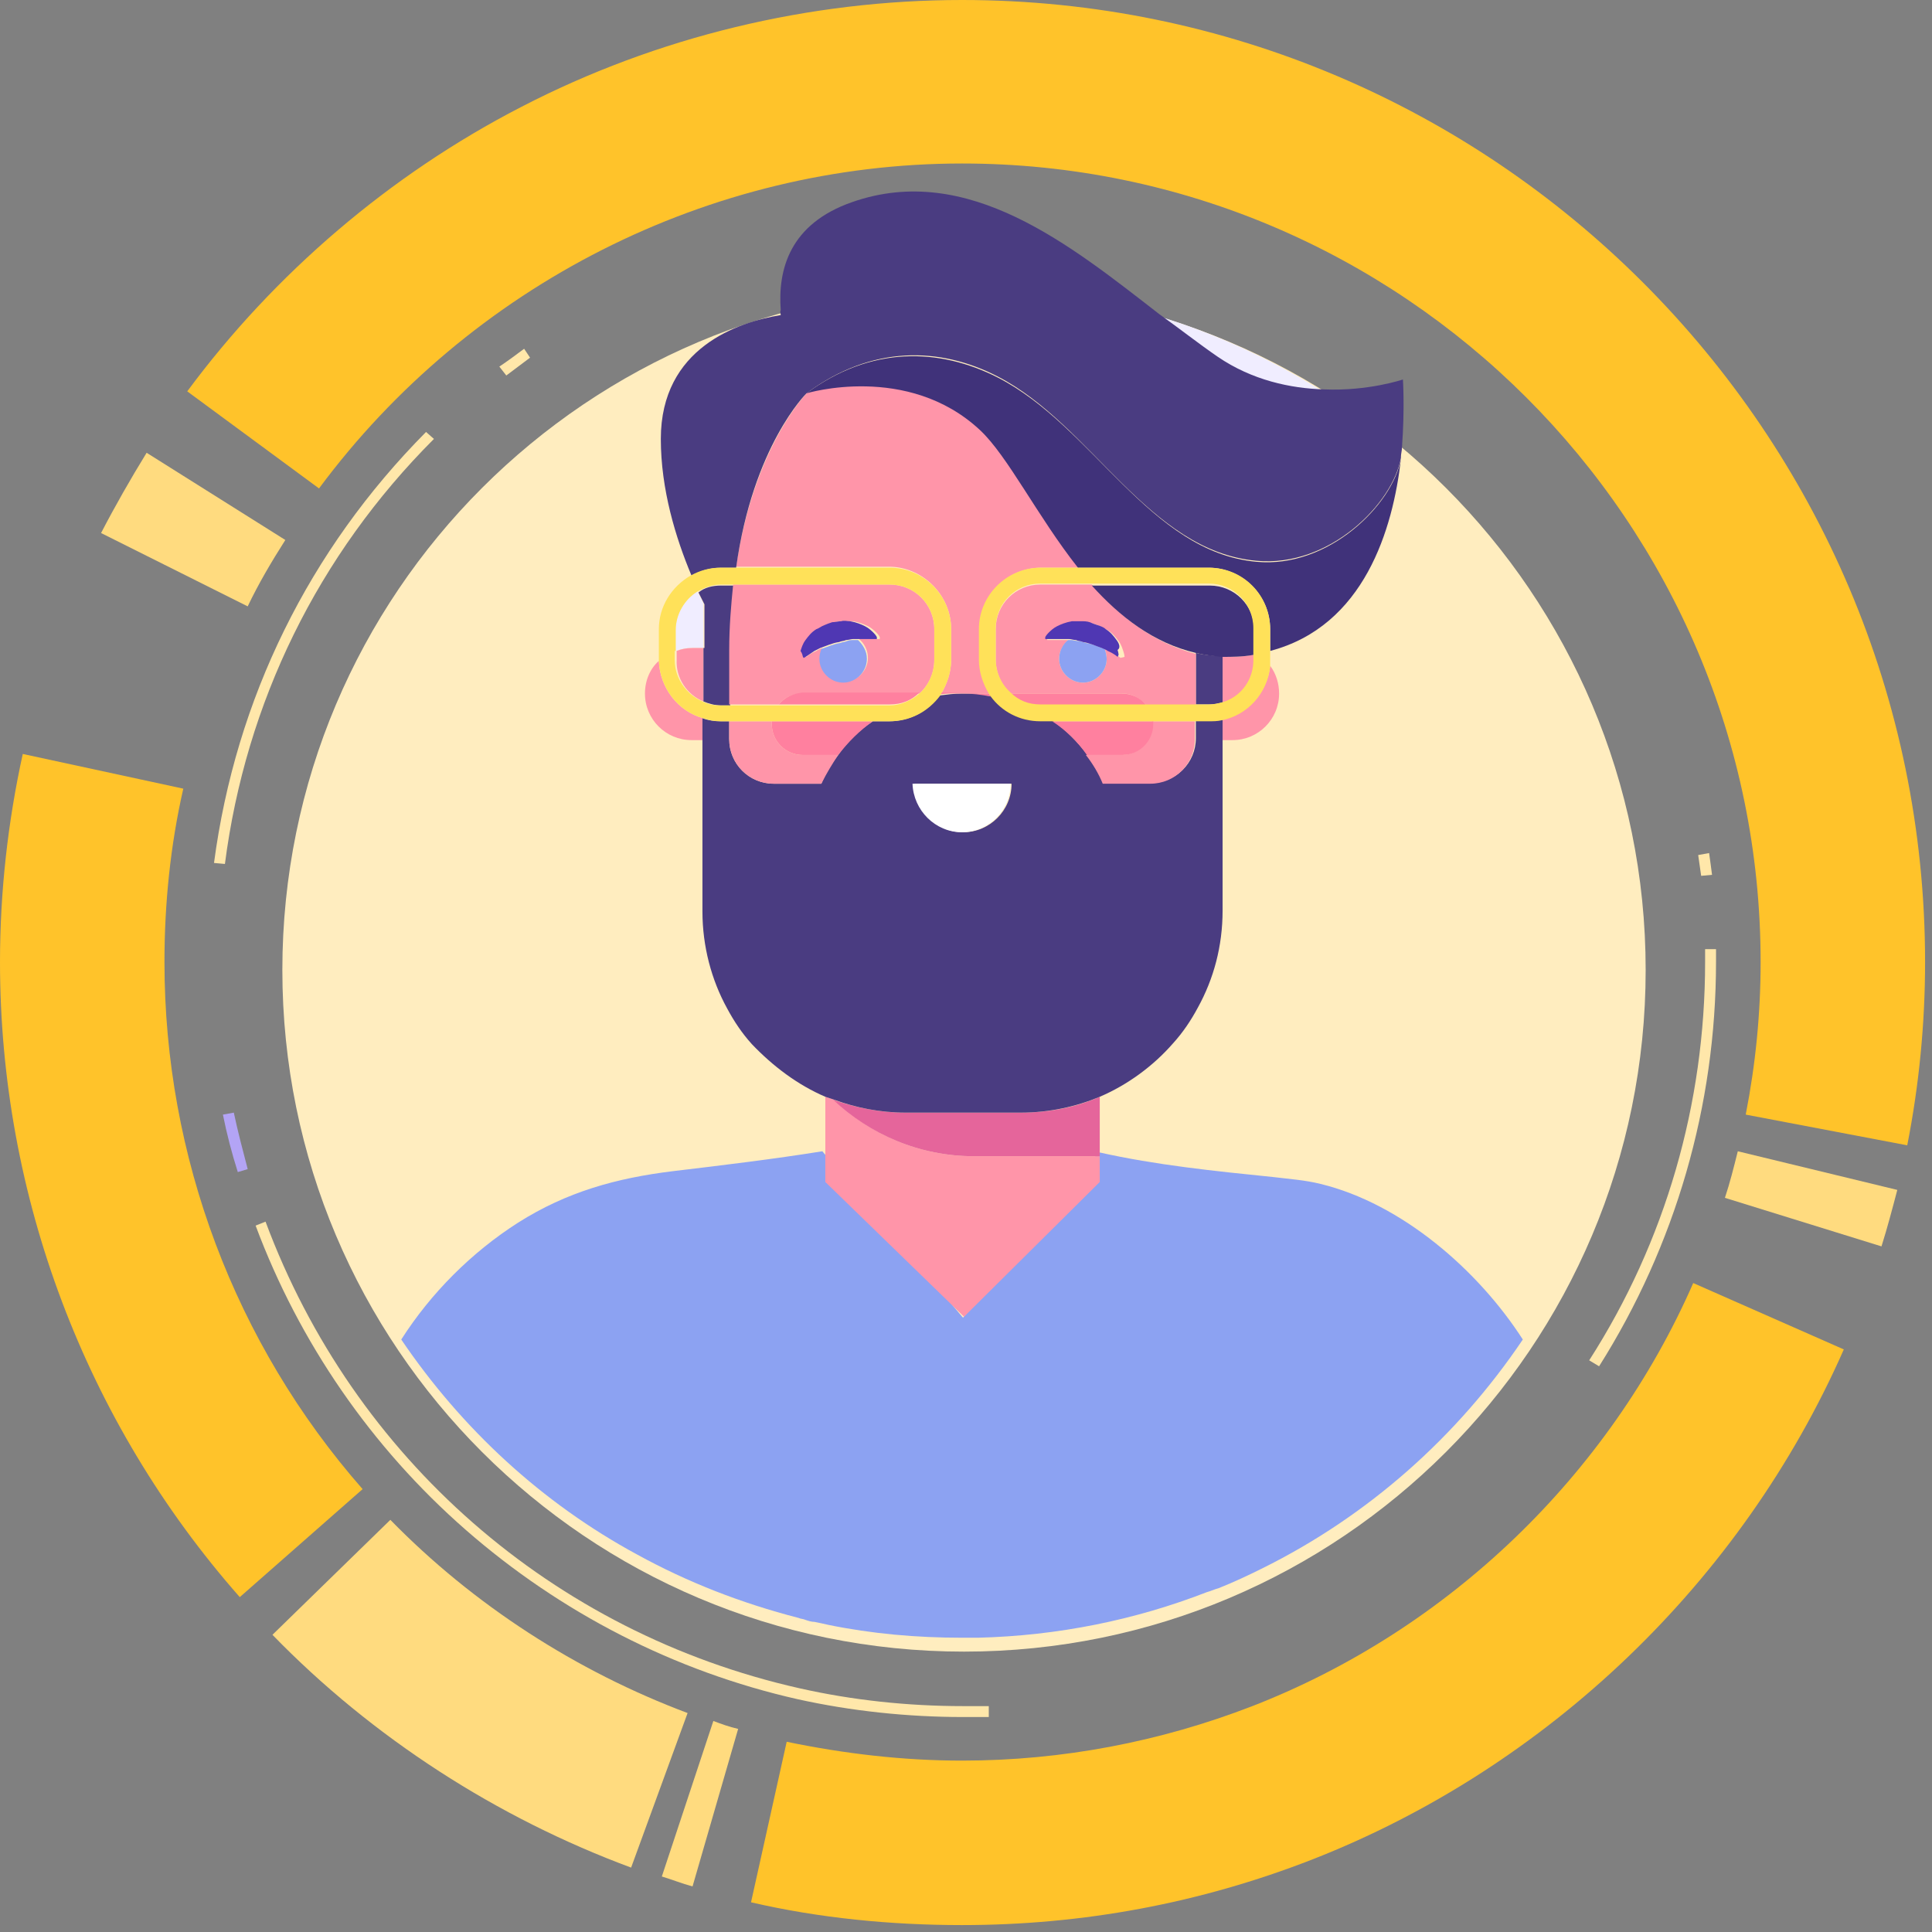 <svg width="48" height="48" viewBox="0 0 48 48" fill="none" xmlns="http://www.w3.org/2000/svg">
  <rect x="0" y="0" width="48" height="48" fill="#808080" stroke="none"/>
  <path d="M23.951 41.034C33.304 41.034 40.886 33.452 40.886 24.099C40.886 14.745 33.304 7.163 23.951 7.163C14.598 7.163 7.015 14.745 7.015 24.099C7.015 33.452 14.598 41.034 23.951 41.034Z" fill="#FFEDBF"/>
  <path d="M19.865 41.945C13.736 40.566 8.788 36.234 6.597 30.351L6.351 30.45C7.434 33.354 9.231 35.963 11.569 38.007C13.932 40.074 16.763 41.526 19.816 42.216C21.145 42.511 22.548 42.659 23.926 42.659C24.148 42.659 24.369 42.659 24.566 42.659V42.388C24.345 42.388 24.148 42.388 23.926 42.388C22.548 42.388 21.169 42.24 19.865 41.945Z" fill="#FFE7AA"/>
  <path d="M5.908 29.12L6.154 29.046C6.031 28.578 5.908 28.111 5.809 27.643L5.538 27.692C5.637 28.185 5.76 28.652 5.908 29.12Z" fill="#B3A4F5"/>
  <path d="M5.317 21.44L5.588 21.465C6.105 17.452 7.901 13.785 10.781 10.905L10.585 10.732C7.68 13.662 5.858 17.354 5.317 21.44Z" fill="#FFE7AA"/>
  <path d="M13.022 8.665C12.825 8.812 12.628 8.96 12.406 9.108L12.579 9.329C12.775 9.181 12.972 9.034 13.169 8.886L13.022 8.665Z" fill="#FFE7AA"/>
  <path d="M42.462 21.194L42.191 21.243C42.215 21.415 42.24 21.588 42.265 21.76L42.535 21.735C42.511 21.538 42.486 21.366 42.462 21.194Z" fill="#FFE7AA"/>
  <path d="M39.729 33.945C41.625 30.942 42.634 27.471 42.634 23.901C42.634 23.803 42.634 23.68 42.634 23.581H42.363C42.363 23.68 42.363 23.779 42.363 23.901C42.363 27.422 41.379 30.843 39.483 33.797L39.729 33.945Z" fill="#FFE7AA"/>
  <path d="M19.988 40.246C19.938 40.222 19.865 40.222 19.815 40.197C19.865 40.222 19.938 40.222 19.988 40.246Z" fill="#F0EDFF"/>
  <path d="M30.228 8.911C31.114 9.502 32.049 9.699 32.862 9.723C31.606 8.936 30.228 8.296 28.776 7.853C29.292 8.222 29.76 8.591 30.228 8.911Z" fill="#F0EDFF"/>
  <path d="M17.477 16.098V14.991C17.427 14.892 17.378 14.794 17.329 14.695C17.009 14.892 16.788 15.237 16.788 15.655V16.172C16.911 16.123 17.058 16.098 17.181 16.098H17.477Z" fill="#F0EDFF"/>
  <path d="M30.277 39.458C30.646 39.311 31.015 39.138 31.36 38.966C33.994 37.661 36.209 35.692 37.834 33.28C36.726 31.557 34.831 29.908 32.812 29.415C32.419 29.317 32.025 29.292 31.631 29.243C30.178 29.095 28.726 28.948 27.299 28.628L23.926 32.738L20.431 28.603C19.2 28.8 17.969 28.948 16.738 29.095C15.311 29.268 14.08 29.612 12.874 30.375C11.717 31.114 10.708 32.123 9.969 33.28C11.471 35.495 13.465 37.342 15.828 38.621C17.083 39.311 18.412 39.828 19.84 40.197C19.889 40.221 19.963 40.221 20.012 40.246C20.086 40.271 20.16 40.295 20.234 40.295C20.357 40.32 20.48 40.345 20.578 40.369C21.662 40.591 22.769 40.689 23.901 40.689C24.049 40.689 24.172 40.689 24.295 40.689C26.289 40.64 28.209 40.246 29.982 39.557C30.08 39.532 30.178 39.483 30.277 39.458Z" fill="#8CA2F2"/>
  <path d="M27.323 28.726C27.225 28.726 27.151 28.726 27.052 28.726H24.197C22.843 28.726 21.613 28.184 20.726 27.323C20.652 27.298 20.579 27.274 20.505 27.249V29.366L23.951 32.714L27.323 29.366V28.726Z" fill="#FF95A9"/>
  <path d="M16.369 16.419C16.148 16.615 16.024 16.911 16.024 17.231C16.024 17.871 16.541 18.388 17.181 18.388H17.477V17.846C16.837 17.674 16.394 17.083 16.369 16.419Z" fill="#FF95A9"/>
  <path d="M17.477 17.428V16.099H17.206C17.058 16.099 16.935 16.123 16.812 16.172V16.394C16.788 16.837 17.058 17.256 17.477 17.428Z" fill="#FF95A9"/>
  <path d="M31.139 16.27C30.868 16.32 30.597 16.32 30.351 16.32V17.477C30.819 17.354 31.163 16.91 31.163 16.394V16.27C31.139 16.27 31.139 16.27 31.139 16.27Z" fill="#FF95A9"/>
  <path d="M30.351 17.871V18.388H30.622C31.262 18.388 31.779 17.871 31.779 17.231C31.779 16.985 31.705 16.738 31.557 16.541C31.483 17.206 30.991 17.748 30.351 17.871Z" fill="#FF95A9"/>
  <path d="M24.197 28.726H27.052C27.151 28.726 27.225 28.726 27.323 28.726V27.249C26.708 27.52 26.043 27.643 25.354 27.643H22.474C21.858 27.643 21.268 27.52 20.701 27.323C21.612 28.184 22.843 28.726 24.197 28.726Z" fill="#E5659B"/>
  <path d="M17.477 16.099V17.428C17.6 17.477 17.748 17.526 17.92 17.526H18.142V16.172C18.142 15.582 18.166 15.04 18.24 14.548H17.92C17.698 14.548 17.502 14.597 17.354 14.72C17.403 14.819 17.452 14.917 17.502 15.015V16.099H17.477Z" fill="#4A3C81"/>
  <path d="M20.505 27.249C20.578 27.274 20.652 27.299 20.726 27.323C21.268 27.52 21.858 27.643 22.498 27.643H25.354C26.068 27.643 26.732 27.496 27.323 27.249C28.012 26.954 28.652 26.486 29.145 25.92C29.391 25.649 29.588 25.354 29.76 25.034C30.154 24.32 30.375 23.508 30.375 22.622V18.388V17.871C30.277 17.896 30.178 17.896 30.055 17.896H29.711V18.339C29.711 18.954 29.218 19.446 28.603 19.446H27.422C27.299 19.2 27.151 18.954 27.003 18.733C26.757 18.413 26.462 18.117 26.142 17.896H25.846C25.329 17.896 24.886 17.649 24.616 17.28C24.394 17.231 24.148 17.231 23.902 17.231C23.705 17.231 23.532 17.256 23.335 17.28C23.065 17.674 22.597 17.92 22.08 17.92H21.686C21.342 18.142 21.046 18.437 20.825 18.757C20.652 18.979 20.505 19.225 20.406 19.471H19.225C18.609 19.471 18.117 18.979 18.117 18.363V17.92H17.895C17.748 17.92 17.6 17.896 17.452 17.846V18.388V22.646C17.452 23.508 17.674 24.345 18.068 25.059C18.24 25.379 18.437 25.674 18.683 25.945C19.2 26.486 19.816 26.954 20.505 27.249ZM25.132 19.471C25.132 20.136 24.591 20.677 23.926 20.677C23.262 20.677 22.72 20.136 22.72 19.471H25.132Z" fill="#4A3C81"/>
  <path d="M29.711 16.222V17.502H30.055C30.154 17.502 30.277 17.477 30.375 17.453V16.296C30.129 16.296 29.908 16.271 29.711 16.222Z" fill="#4A3C81"/>
  <path d="M19.175 17.994C19.175 17.969 19.175 17.945 19.175 17.92H18.117V18.363C18.117 18.978 18.609 19.471 19.224 19.471H20.406C20.529 19.224 20.677 18.978 20.825 18.757H19.938C19.52 18.757 19.175 18.412 19.175 17.994Z" fill="#FF95A9"/>
  <path d="M28.628 17.92C28.628 17.945 28.628 17.969 28.628 17.994C28.628 18.412 28.283 18.757 27.864 18.757H26.978C27.151 18.978 27.298 19.224 27.397 19.471H28.578C29.194 19.471 29.686 18.978 29.686 18.363V17.92H28.628Z" fill="#FF95A9"/>
  <path d="M23.631 15.631V16.394C23.631 16.689 23.532 16.985 23.385 17.231H23.926H24.591C24.443 16.985 24.345 16.714 24.345 16.394V15.631C24.345 14.794 25.034 14.104 25.871 14.104H26.806C25.797 12.825 25.083 11.348 24.369 10.683C22.548 8.985 20.062 9.748 20.062 9.748C20.062 9.748 18.732 11.077 18.289 14.08H22.129C22.942 14.104 23.631 14.794 23.631 15.631Z" fill="#FF95A9"/>
  <path d="M18.117 16.148V17.501H19.348C19.495 17.329 19.692 17.231 19.938 17.231H22.843C23.064 17.034 23.212 16.738 23.212 16.394V15.631C23.212 15.015 22.72 14.523 22.105 14.523H18.215C18.166 15.015 18.117 15.557 18.117 16.148ZM19.963 16.172C19.988 16.098 20.012 16 20.086 15.901C20.16 15.803 20.234 15.704 20.357 15.631C20.406 15.581 20.48 15.557 20.554 15.532C20.628 15.508 20.701 15.483 20.751 15.458C20.825 15.434 20.898 15.434 20.972 15.434C21.046 15.434 21.12 15.434 21.194 15.434C21.341 15.458 21.465 15.508 21.563 15.557C21.662 15.606 21.735 15.68 21.785 15.729C21.834 15.778 21.858 15.828 21.858 15.828V15.877C21.858 15.877 21.834 15.877 21.785 15.877C21.735 15.877 21.662 15.877 21.563 15.877C21.489 15.877 21.415 15.877 21.341 15.877C21.465 15.975 21.563 16.148 21.563 16.345C21.563 16.665 21.292 16.935 20.972 16.935C20.652 16.935 20.381 16.665 20.381 16.345C20.381 16.271 20.406 16.172 20.431 16.098C20.381 16.123 20.308 16.148 20.283 16.172C20.111 16.246 20.037 16.32 20.037 16.32L19.938 16.295C19.938 16.295 19.938 16.246 19.963 16.172Z" fill="#FF95A9"/>
  <path d="M27.126 14.523H25.846C25.231 14.523 24.738 15.015 24.738 15.631V16.394C24.738 16.714 24.886 17.034 25.108 17.231H27.889C28.135 17.231 28.332 17.354 28.48 17.526H29.711V16.246C28.652 15.975 27.815 15.311 27.126 14.523ZM27.84 16.345C27.84 16.345 27.741 16.271 27.594 16.197C27.545 16.172 27.495 16.148 27.446 16.123C27.471 16.197 27.495 16.271 27.495 16.369C27.495 16.689 27.225 16.96 26.905 16.96C26.585 16.96 26.314 16.689 26.314 16.369C26.314 16.172 26.412 16.024 26.535 15.901C26.462 15.901 26.363 15.901 26.314 15.901C26.215 15.901 26.142 15.901 26.092 15.901C26.043 15.901 26.018 15.901 26.018 15.901V15.852C26.018 15.852 26.043 15.803 26.092 15.754C26.142 15.704 26.215 15.631 26.314 15.581C26.412 15.532 26.535 15.483 26.683 15.458C26.757 15.458 26.831 15.434 26.905 15.458C26.979 15.458 27.052 15.483 27.126 15.483C27.2 15.508 27.274 15.532 27.323 15.557C27.397 15.581 27.446 15.631 27.52 15.655C27.643 15.729 27.717 15.828 27.791 15.926C27.865 16.024 27.889 16.123 27.914 16.197C27.939 16.271 27.939 16.32 27.939 16.32L27.84 16.345Z" fill="#FF95A9"/>
  <path d="M19.397 7.828C18.338 8 16.418 8.64 16.418 10.905C16.418 12.16 16.788 13.366 17.181 14.302C17.403 14.179 17.649 14.105 17.92 14.105H18.289C18.707 11.077 20.037 9.772 20.037 9.772C21.661 8.566 23.36 8.616 24.788 9.354C27.126 10.56 28.529 13.686 31.212 13.932C33.034 14.105 34.609 12.505 34.806 11.373C34.806 11.373 34.806 11.373 34.806 11.348C34.806 11.274 34.831 11.2 34.831 11.126C34.904 10.142 34.855 9.428 34.855 9.428C34.855 9.428 33.994 9.723 32.886 9.674C32.074 9.649 31.114 9.452 30.252 8.862C29.785 8.542 29.317 8.172 28.8 7.803C26.609 6.105 24.049 4.012 21.169 5.022C19.618 5.563 19.323 6.696 19.397 7.705C19.372 7.754 19.397 7.779 19.397 7.828Z" fill="#4A3C81"/>
  <path d="M19.348 17.501H22.105C22.4 17.501 22.646 17.403 22.843 17.206H19.938C19.692 17.231 19.495 17.329 19.348 17.501Z" fill="#FF809F"/>
  <path d="M23.901 17.231C24.148 17.231 24.369 17.256 24.615 17.305C24.591 17.28 24.591 17.256 24.566 17.231H23.901Z" fill="#FF809F"/>
  <path d="M19.175 17.994C19.175 18.412 19.52 18.757 19.939 18.757H20.825C21.071 18.437 21.366 18.142 21.686 17.92H19.175C19.175 17.945 19.175 17.969 19.175 17.994Z" fill="#FF809F"/>
  <path d="M27.865 17.231H25.108C25.305 17.403 25.575 17.526 25.846 17.526H28.48C28.332 17.329 28.111 17.231 27.865 17.231Z" fill="#FF809F"/>
  <path d="M23.335 17.255C23.508 17.231 23.705 17.206 23.902 17.206H23.385C23.36 17.231 23.36 17.255 23.335 17.255Z" fill="#FF809F"/>
  <path d="M28.652 17.994C28.652 17.969 28.652 17.945 28.652 17.92H26.141C26.486 18.142 26.781 18.437 27.003 18.757H27.889C28.308 18.757 28.652 18.412 28.652 17.994Z" fill="#FF809F"/>
  <path d="M23.901 20.677C24.566 20.677 25.108 20.135 25.108 19.471H22.671C22.695 20.135 23.237 20.677 23.901 20.677Z" fill="white"/>
  <path d="M17.477 17.846C17.625 17.895 17.748 17.92 17.92 17.92H18.142H19.2H21.711H22.105C22.622 17.92 23.065 17.674 23.36 17.28C23.36 17.255 23.385 17.255 23.385 17.231C23.532 16.985 23.631 16.714 23.631 16.394V15.631C23.631 14.794 22.942 14.104 22.105 14.104H18.265H17.895C17.625 14.104 17.378 14.178 17.157 14.301C16.689 14.572 16.369 15.065 16.369 15.631V16.394V16.418C16.394 17.083 16.837 17.674 17.477 17.846ZM16.788 16.172V15.655C16.788 15.261 17.009 14.892 17.329 14.695C17.502 14.597 17.698 14.523 17.895 14.523H18.215H22.105C22.72 14.523 23.212 15.015 23.212 15.631V16.394C23.212 16.714 23.065 17.034 22.843 17.231C22.646 17.403 22.375 17.526 22.105 17.526H19.348H18.117H17.895C17.748 17.526 17.6 17.501 17.452 17.428C17.058 17.255 16.763 16.861 16.763 16.394V16.172H16.788Z" fill="#FFE159"/>
  <path d="M21.046 15.926C20.997 15.951 20.923 15.951 20.874 15.975C20.701 16 20.554 16.074 20.406 16.123C20.381 16.197 20.357 16.271 20.357 16.369C20.357 16.689 20.628 16.96 20.948 16.96C21.267 16.96 21.538 16.689 21.538 16.369C21.538 16.172 21.44 16.024 21.317 15.901C21.292 15.901 21.268 15.901 21.243 15.901C21.169 15.901 21.095 15.901 21.046 15.926Z" fill="#8CA2F2"/>
  <path d="M20.234 16.172C20.283 16.148 20.332 16.123 20.382 16.098C20.529 16.049 20.677 15.975 20.849 15.951C20.899 15.926 20.973 15.926 21.022 15.902C21.071 15.902 21.145 15.877 21.194 15.877C21.219 15.877 21.243 15.877 21.268 15.877C21.342 15.877 21.44 15.877 21.489 15.877C21.588 15.877 21.662 15.877 21.711 15.877C21.76 15.877 21.785 15.877 21.785 15.877V15.828C21.785 15.828 21.76 15.778 21.711 15.729C21.662 15.68 21.588 15.606 21.489 15.557C21.391 15.508 21.268 15.458 21.12 15.434C21.046 15.434 20.973 15.409 20.899 15.434C20.825 15.434 20.751 15.458 20.677 15.458C20.603 15.483 20.529 15.508 20.48 15.532C20.406 15.557 20.357 15.606 20.283 15.631C20.16 15.705 20.086 15.803 20.012 15.902C19.939 16 19.914 16.098 19.889 16.172C19.939 16.246 19.939 16.295 19.939 16.295L19.963 16.345C19.988 16.345 20.086 16.271 20.234 16.172Z" fill="#4F37B3"/>
  <path d="M26.782 15.926C26.732 15.926 26.659 15.901 26.609 15.901C26.585 15.901 26.56 15.901 26.535 15.901C26.412 16 26.314 16.172 26.314 16.369C26.314 16.689 26.585 16.96 26.905 16.96C27.225 16.96 27.495 16.689 27.495 16.369C27.495 16.295 27.471 16.197 27.446 16.123C27.299 16.074 27.151 16 26.979 15.975C26.905 15.951 26.831 15.926 26.782 15.926Z" fill="#8CA2F2"/>
  <path d="M27.741 15.902C27.668 15.803 27.594 15.705 27.471 15.631C27.422 15.582 27.348 15.557 27.274 15.533C27.2 15.508 27.126 15.483 27.077 15.459C27.003 15.434 26.929 15.434 26.855 15.434C26.782 15.434 26.708 15.434 26.634 15.434C26.486 15.459 26.363 15.508 26.265 15.557C26.166 15.606 26.092 15.68 26.043 15.729C25.994 15.779 25.969 15.828 25.969 15.828V15.877C25.969 15.877 25.994 15.877 26.043 15.877C26.092 15.877 26.166 15.877 26.265 15.877C26.338 15.877 26.412 15.877 26.486 15.877C26.511 15.877 26.535 15.877 26.56 15.877C26.609 15.877 26.683 15.902 26.732 15.902C26.782 15.926 26.855 15.926 26.905 15.951C27.077 15.976 27.225 16.049 27.372 16.099C27.422 16.123 27.495 16.148 27.52 16.172C27.692 16.246 27.766 16.32 27.766 16.32L27.791 16.271C27.791 16.271 27.791 16.222 27.766 16.148C27.84 16.099 27.815 16 27.741 15.902Z" fill="#4F37B3"/>
  <path d="M24.345 10.683C25.034 11.323 25.772 12.825 26.782 14.105H30.031C30.868 14.105 31.557 14.794 31.557 15.631V16.172C33.895 15.557 34.609 13.145 34.806 11.397C34.609 12.529 33.009 14.129 31.212 13.957C28.554 13.711 27.151 10.585 24.788 9.379C23.335 8.64 21.637 8.591 20.037 9.772C20.037 9.772 22.548 9.009 24.345 10.683Z" fill="#40327A"/>
  <path d="M29.711 16.222C29.907 16.271 30.129 16.296 30.351 16.32C30.597 16.32 30.867 16.32 31.138 16.271H31.163V15.655C31.163 15.04 30.671 14.548 30.055 14.548H27.126C27.815 15.311 28.652 15.976 29.711 16.222Z" fill="#40327A"/>
  <path d="M30.031 14.104H26.782H25.846C25.009 14.104 24.32 14.794 24.32 15.631V16.394C24.32 16.689 24.419 16.985 24.566 17.231C24.591 17.255 24.591 17.28 24.616 17.305C24.886 17.674 25.329 17.92 25.846 17.92H26.117H28.628H29.686H30.031C30.129 17.92 30.253 17.92 30.351 17.895C30.991 17.772 31.483 17.231 31.557 16.566C31.557 16.517 31.557 16.443 31.557 16.394V16.172V15.631C31.557 14.794 30.892 14.104 30.031 14.104ZM30.351 17.452C30.253 17.477 30.154 17.501 30.031 17.501H29.686H28.456H25.846C25.551 17.501 25.305 17.403 25.108 17.206C24.886 17.009 24.739 16.714 24.739 16.369V15.606C24.739 14.991 25.231 14.498 25.846 14.498H27.126H30.031C30.646 14.498 31.139 14.991 31.139 15.606V16.221V16.345C31.163 16.886 30.819 17.329 30.351 17.452Z" fill="#FFE159"/>
  <path d="M16.443 46.621C16.689 46.695 16.936 46.794 17.206 46.868L18.339 42.954C18.117 42.904 17.92 42.831 17.723 42.757L16.443 46.621Z" fill="#FFDB7F"/>
  <path d="M9.698 37.76L6.769 40.616C9.255 43.176 12.357 45.169 15.68 46.4L17.083 42.56C14.326 41.526 11.766 39.877 9.698 37.76Z" fill="#FFDB7F"/>
  <path d="M4.086 23.902C4.086 22.449 4.234 20.997 4.554 19.594L0.566 18.732C0.197 20.406 0 22.154 0 23.902C0 29.711 2.117 35.323 5.957 39.68L9.009 36.997C5.834 33.379 4.086 28.726 4.086 23.902Z" fill="#FFC32A"/>
  <path d="M7.089 13.416L3.643 11.249C3.249 11.889 2.855 12.579 2.511 13.243L6.154 15.065C6.424 14.499 6.744 13.957 7.089 13.416Z" fill="#FFDB7F"/>
  <path d="M23.902 0C20.111 0 16.32 0.911 12.948 2.658C9.699 4.332 6.819 6.794 4.652 9.723L7.926 12.135C11.668 7.089 17.625 4.062 23.902 4.062C34.831 4.062 43.742 12.948 43.742 23.901C43.742 25.181 43.618 26.437 43.372 27.692L47.385 28.455C47.68 26.954 47.828 25.428 47.828 23.901C47.828 10.732 37.095 0 23.902 0Z" fill="#FFC32A"/>
  <path d="M42.855 29.76L46.745 30.966C46.892 30.498 47.015 30.031 47.138 29.563L43.175 28.603C43.077 28.997 42.978 29.391 42.855 29.76Z" fill="#FFDB7F"/>
  <path d="M31.114 42.388C28.825 43.274 26.388 43.742 23.902 43.742C22.425 43.742 20.972 43.569 19.545 43.274L18.659 47.262C20.357 47.655 22.129 47.828 23.902 47.828C26.905 47.828 29.809 47.286 32.591 46.203C38.449 43.914 43.274 39.286 45.809 33.526L42.068 31.877C39.975 36.652 35.988 40.492 31.114 42.388Z" fill="#FFC32A"/>
</svg>
